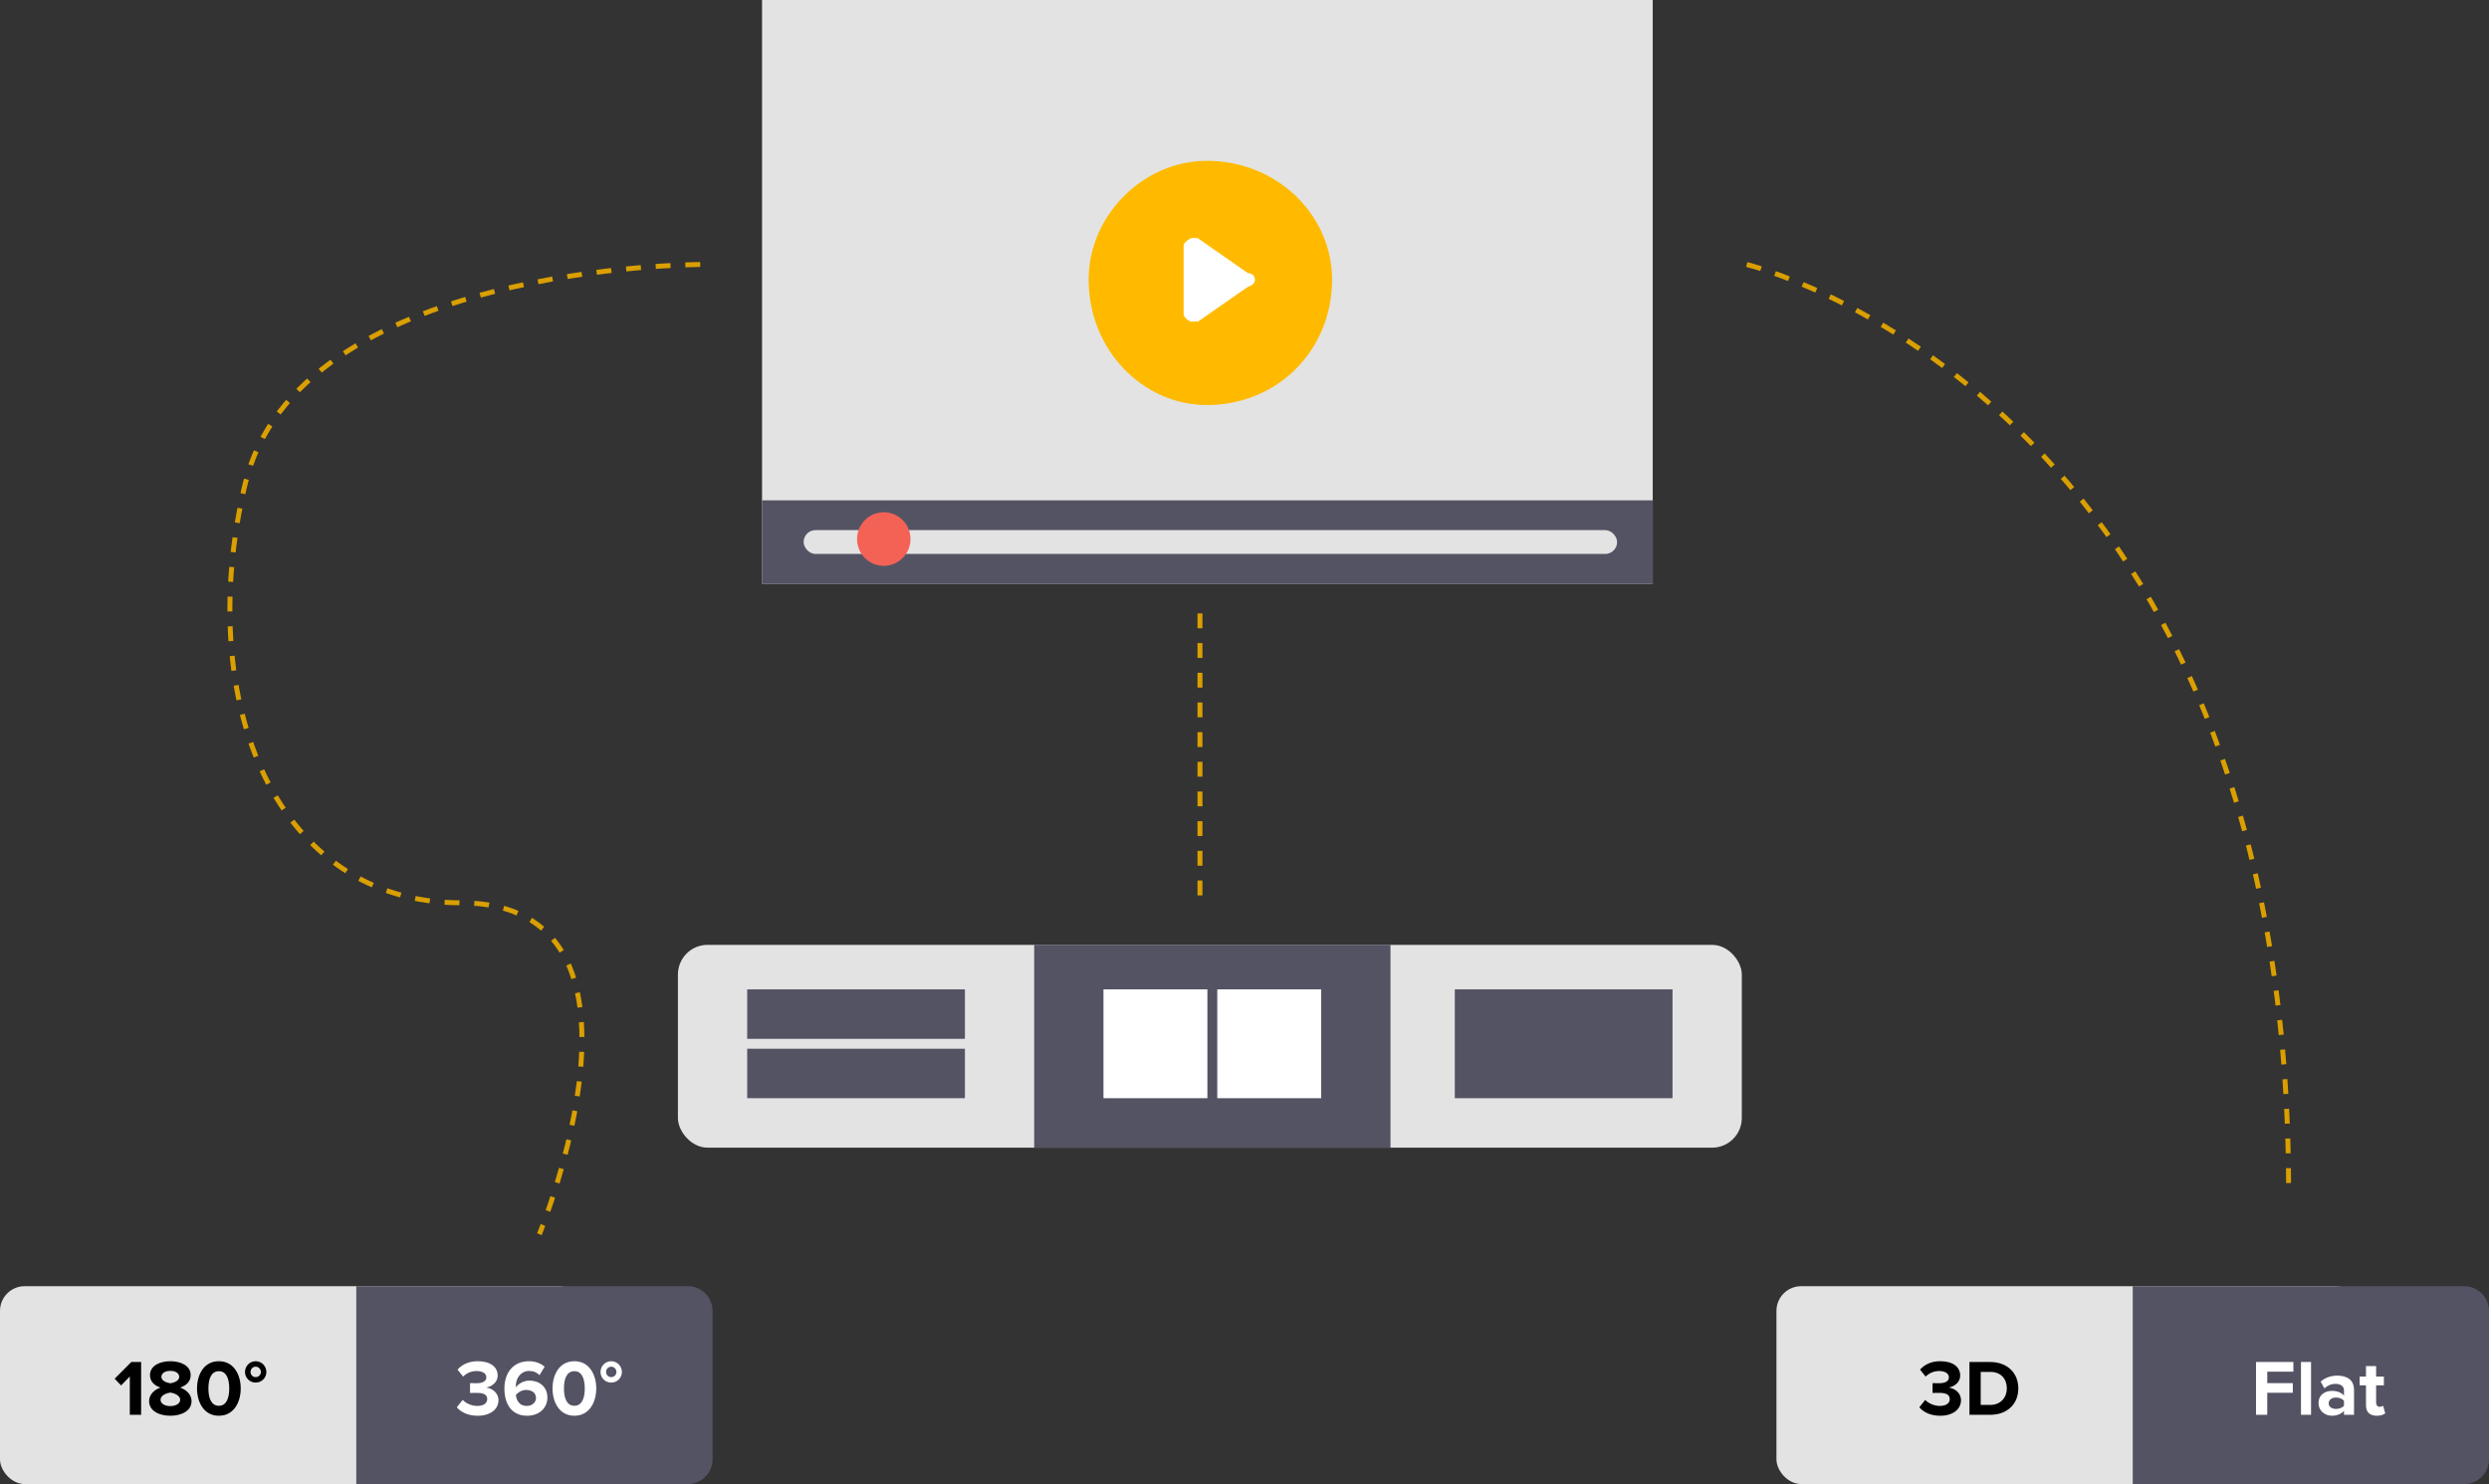 <?xml version="1.0" encoding="UTF-8"?>
<svg width="503px" height="300px" viewBox="0 0 503 300" version="1.1" xmlns="http://www.w3.org/2000/svg" xmlns:xlink="http://www.w3.org/1999/xlink">
    <rect x="0" y="0" width="503" height="300" fill="#333333" stroke="none"/>
    <!-- Generator: Sketch 47.1 (45422) - http://www.bohemiancoding.com/sketch -->
    <title>pic</title>
    <desc>Created with Sketch.</desc>
    <defs></defs>
    <g id="GizmoVR" stroke="none" stroke-width="1" fill="none" fill-rule="evenodd">
        <g id="Gizmo.Index.XXL" transform="translate(-1040, -2440)">
            <g id="pros" transform="translate(375, 938)">
                <g id="4" transform="translate(151, 1502)">
                    <g id="pic" transform="translate(514, 0)">
                        <g id="video" transform="translate(154, 0)">
                            <polygon id="Rectangle-29" fill="#E3E3E3" points="0 0 180 0 180 118 0 118"></polygon>
                            <rect id="Rectangle-29" fill="#545364" x="0" y="101.143" width="180" height="16.857"></rect>
                            <rect id="Rectangle-30" fill="#E3E3E3" x="8.4" y="107.163" width="164.4" height="4.816" rx="2.408"></rect>
                            <ellipse id="Oval-12" fill="#F46256" cx="24.6" cy="108.969" rx="5.4" ry="5.418"></ellipse>
                            <path d="M88.8,33.714 C78.865,33.714 70.8,41.807 70.8,51.776 C70.8,61.744 78.865,69.837 88.8,69.837 C98.735,69.837 106.8,61.744 106.8,51.776 C106.8,41.807 98.735,33.714 88.8,33.714 L88.8,33.714 Z" id="Shape" fill="#FFFFFF"></path>
                            <path d="M89.897,32.51 C104.178,32.51 115.2,43.57 115.2,56.489 C115.2,70.818 104.178,81.878 89.897,81.878 C77.022,81.878 66,70.818 66,56.489 C66,43.57 77.022,32.51 89.897,32.51 Z M86.64,65.02 C86.598,64.973 86.908,65.02 86.64,65.02 C87.581,65.02 87.996,64.924 88.08,65.02 L98.16,57.997 C99.288,57.642 99.6,57.06 99.6,56.592 C99.6,55.894 99.288,55.312 98.16,55.187 L88.08,48.163 C87.634,48.079 86.908,48.079 86.64,48.163 C85.615,48.711 85.2,49.293 85.2,49.568 L85.2,63.616 C85.251,63.905 85.613,64.536 86.64,65.02 Z" id="Combined-Shape" fill="#FFBA00" fill-rule="nonzero"></path>
                        </g>
                        <path d="M242.5,124 L242.5,181.506" id="Path-39" stroke="#DA9F00" stroke-dasharray="3,3"></path>
                        <g id="Group-33" transform="translate(0, 53)">
                            <rect id="Rectangle-5" fill="#E3E3E3" x="0" y="207" width="118" height="40" rx="5"></rect>
                            <path d="M72,207 L138.994,207 C141.759,207 144,209.236 144,212.005 L144,241.995 C144,244.759 141.766,247 138.994,247 L72,247 L72,207 Z" id="Rectangle" fill="#545364"></path>
                            <path d="M353,187.5 C353,187.5 462.5,160.973 462.5,0.473" id="Path-38" stroke="#DA9F00" stroke-dasharray="3,3" transform="translate(407.75, 93.986) scale(1, -1) translate(-407.75, -93.986) "></path>
                            <path d="M46.456,196.5 C46.456,196.5 127.956,196.5 138.456,151.973 C148.956,107.446 131.777,67.473 94.907,67.473 C51.407,67.473 78.956,0.473 78.956,0.473" id="Path-38" stroke="#DA9F00" stroke-dasharray="3,3" transform="translate(93.978, 98.486) scale(-1, -1) translate(-93.978, -98.486) "></path>
                            <path d="M26.232,233 L28.52,233 L28.52,222.328 L26.536,222.328 L23.176,225.704 L24.472,227.064 L26.232,225.256 L26.232,233 Z M30.136,230.232 C30.136,228.936 31.144,227.944 32.424,227.496 C31.24,227.096 30.312,226.312 30.312,224.984 C30.312,222.984 32.44,222.168 34.424,222.168 C36.392,222.168 38.536,222.984 38.536,224.984 C38.536,226.312 37.592,227.096 36.408,227.496 C37.688,227.944 38.712,228.936 38.712,230.232 C38.712,232.216 36.664,233.192 34.424,233.192 C32.184,233.192 30.136,232.232 30.136,230.232 Z M36.216,225.336 C36.216,224.584 35.464,224.12 34.424,224.12 C33.368,224.12 32.616,224.584 32.616,225.336 C32.616,226.168 33.768,226.536 34.424,226.632 C35.08,226.536 36.216,226.168 36.216,225.336 Z M36.408,229.96 C36.408,229.032 35.08,228.584 34.424,228.504 C33.752,228.584 32.44,229.032 32.44,229.96 C32.44,230.744 33.304,231.24 34.424,231.24 C35.512,231.24 36.408,230.744 36.408,229.96 Z M39.816,227.672 C39.816,224.92 41.176,222.168 44.232,222.168 C47.272,222.168 48.648,224.92 48.648,227.672 C48.648,230.424 47.272,233.192 44.232,233.192 C41.176,233.192 39.816,230.424 39.816,227.672 Z M46.328,227.672 C46.328,225.704 45.752,224.184 44.232,224.184 C42.696,224.184 42.12,225.704 42.12,227.672 C42.12,229.64 42.696,231.176 44.232,231.176 C45.752,231.176 46.328,229.64 46.328,227.672 Z M51.672,226.488 C50.472,226.488 49.512,225.544 49.512,224.344 C49.512,223.144 50.472,222.168 51.672,222.168 C52.856,222.168 53.832,223.144 53.832,224.344 C53.832,225.544 52.856,226.488 51.672,226.488 Z M51.672,223.272 C51.08,223.272 50.632,223.752 50.632,224.344 C50.632,224.92 51.08,225.384 51.672,225.384 C52.248,225.384 52.728,224.92 52.728,224.344 C52.728,223.752 52.248,223.272 51.672,223.272 Z" id="180°" fill="#000000"></path>
                            <path d="M92.32,231.48 C93.104,232.44 94.56,233.192 96.528,233.192 C99.088,233.192 100.736,231.896 100.736,230.056 C100.736,228.456 99.328,227.608 98.24,227.496 C99.424,227.288 100.576,226.408 100.576,225.064 C100.576,223.288 99.04,222.168 96.544,222.168 C94.672,222.168 93.328,222.888 92.464,223.864 L93.584,225.272 C94.336,224.552 95.264,224.152 96.304,224.152 C97.424,224.152 98.288,224.584 98.288,225.432 C98.288,226.232 97.504,226.616 96.32,226.616 C95.904,226.616 95.184,226.616 94.992,226.6 L94.992,228.584 C95.152,228.568 95.872,228.568 96.32,228.568 C97.808,228.568 98.464,228.968 98.464,229.832 C98.464,230.648 97.744,231.208 96.448,231.208 C95.408,231.208 94.24,230.76 93.504,229.992 L92.32,231.48 Z M101.936,227.688 C101.936,224.456 103.76,222.168 106.912,222.168 C108.208,222.168 109.296,222.616 110.064,223.272 L109.04,224.984 C108.464,224.44 107.856,224.136 106.912,224.136 C105.296,224.136 104.24,225.528 104.24,227.224 C104.24,227.304 104.24,227.384 104.256,227.448 C104.752,226.728 105.824,226.088 106.992,226.088 C108.912,226.088 110.624,227.256 110.624,229.528 C110.624,231.608 108.976,233.192 106.544,233.192 C103.296,233.192 101.936,230.696 101.936,227.688 Z M108.32,229.624 C108.32,228.472 107.376,227.976 106.336,227.976 C105.536,227.976 104.768,228.376 104.256,229 C104.352,230.024 104.928,231.208 106.432,231.208 C107.664,231.208 108.32,230.376 108.32,229.624 Z M111.664,227.672 C111.664,224.92 113.024,222.168 116.08,222.168 C119.12,222.168 120.496,224.92 120.496,227.672 C120.496,230.424 119.12,233.192 116.08,233.192 C113.024,233.192 111.664,230.424 111.664,227.672 Z M118.176,227.672 C118.176,225.704 117.6,224.184 116.08,224.184 C114.544,224.184 113.968,225.704 113.968,227.672 C113.968,229.64 114.544,231.176 116.08,231.176 C117.6,231.176 118.176,229.64 118.176,227.672 Z M123.52,226.488 C122.32,226.488 121.36,225.544 121.36,224.344 C121.36,223.144 122.32,222.168 123.52,222.168 C124.704,222.168 125.68,223.144 125.68,224.344 C125.68,225.544 124.704,226.488 123.52,226.488 Z M123.52,223.272 C122.928,223.272 122.48,223.752 122.48,224.344 C122.48,224.92 122.928,225.384 123.52,225.384 C124.096,225.384 124.576,224.92 124.576,224.344 C124.576,223.752 124.096,223.272 123.52,223.272 Z" id="360°" fill="#FFFFFF"></path>
                        </g>
                        <g id="Group-33" transform="translate(359, 260)">
                            <rect id="Rectangle-5" fill="#E3E3E3" x="0" y="0" width="118" height="40" rx="5"></rect>
                            <path d="M72,0 L138.994,0 C141.759,0 144,2.236 144,5.005 L144,34.995 C144,37.759 141.766,40 138.994,40 L72,40 L72,0 Z" id="Rectangle" fill="#545364"></path>
                            <path d="M28.88,24.48 C29.664,25.44 31.12,26.192 33.088,26.192 C35.648,26.192 37.296,24.896 37.296,23.056 C37.296,21.456 35.888,20.608 34.8,20.496 C35.984,20.288 37.136,19.408 37.136,18.064 C37.136,16.288 35.6,15.168 33.104,15.168 C31.232,15.168 29.888,15.888 29.024,16.864 L30.144,18.272 C30.896,17.552 31.824,17.152 32.864,17.152 C33.984,17.152 34.848,17.584 34.848,18.432 C34.848,19.232 34.064,19.616 32.88,19.616 C32.464,19.616 31.744,19.616 31.552,19.6 L31.552,21.584 C31.712,21.568 32.432,21.568 32.88,21.568 C34.368,21.568 35.024,21.968 35.024,22.832 C35.024,23.648 34.304,24.208 33.008,24.208 C31.968,24.208 30.8,23.76 30.064,22.992 L28.88,24.48 Z M39.008,26 L39.008,15.328 L43.216,15.328 C46.56,15.328 48.88,17.456 48.88,20.672 C48.88,23.888 46.56,26 43.216,26 L39.008,26 Z M41.28,24 L43.216,24 C45.328,24 46.56,22.48 46.56,20.672 C46.56,18.784 45.408,17.328 43.216,17.328 L41.28,17.328 L41.28,24 Z" id="3D" fill="#000000"></path>
                            <path d="M96.916,26 L99.188,26 L99.188,21.552 L104.356,21.552 L104.356,19.6 L99.188,19.6 L99.188,17.28 L104.468,17.28 L104.468,15.328 L96.916,15.328 L96.916,26 Z M106.004,26 L108.036,26 L108.036,15.328 L106.004,15.328 L106.004,26 Z M114.692,26 L114.692,25.2 C114.164,25.824 113.252,26.192 112.244,26.192 C111.012,26.192 109.556,25.36 109.556,23.632 C109.556,21.824 111.012,21.168 112.244,21.168 C113.268,21.168 114.18,21.488 114.692,22.112 L114.692,21.04 C114.692,20.256 114.02,19.744 112.996,19.744 C112.164,19.744 111.396,20.048 110.74,20.656 L109.972,19.296 C110.916,18.464 112.132,18.08 113.348,18.08 C115.108,18.08 116.724,18.784 116.724,21.008 L116.724,26 L114.692,26 Z M114.692,24.144 L114.692,23.184 C114.356,22.736 113.716,22.512 113.06,22.512 C112.26,22.512 111.604,22.944 111.604,23.68 C111.604,24.4 112.26,24.816 113.06,24.816 C113.716,24.816 114.356,24.592 114.692,24.144 Z M121.332,26.192 C122.18,26.192 122.724,25.968 123.028,25.696 L122.596,24.16 C122.484,24.272 122.196,24.384 121.892,24.384 C121.444,24.384 121.188,24.016 121.188,23.536 L121.188,20.048 L122.756,20.048 L122.756,18.272 L121.188,18.272 L121.188,16.16 L119.14,16.16 L119.14,18.272 L117.86,18.272 L117.86,20.048 L119.14,20.048 L119.14,24.08 C119.14,25.456 119.908,26.192 121.332,26.192 Z" id="Flat" fill="#FFFFFF"></path>
                        </g>
                        <g id="Group-33" transform="translate(137, 190.506)">
                            <rect id="Rectangle-5" fill="#E3E3E3" x="0" y="0.494" width="215" height="41" rx="6"></rect>
                            <rect id="Rectangle" fill="#545364" x="72" y="0.494" width="72" height="41"></rect>
                            <polygon id="Rectangle-2" fill="#545364" points="14 9.494 58 9.494 58 19.494 14 19.494"></polygon>
                            <polygon id="Rectangle-2" fill="#545364" points="14 21.494 58 21.494 58 31.494 14 31.494"></polygon>
                            <g id="Group-29" transform="translate(86, 9)" fill="#FFFFFF">
                                <polygon id="Rectangle-2" points="0 0.494 21 0.494 21 22.494 0 22.494"></polygon>
                                <polygon id="Rectangle-2" points="23 0.494 44 0.494 44 22.494 23 22.494"></polygon>
                            </g>
                            <polygon id="Rectangle-2" fill="#545364" points="157 9.494 201 9.494 201 31.494 157 31.494"></polygon>
                        </g>
                    </g>
                </g>
            </g>
        </g>
    </g>
</svg>
